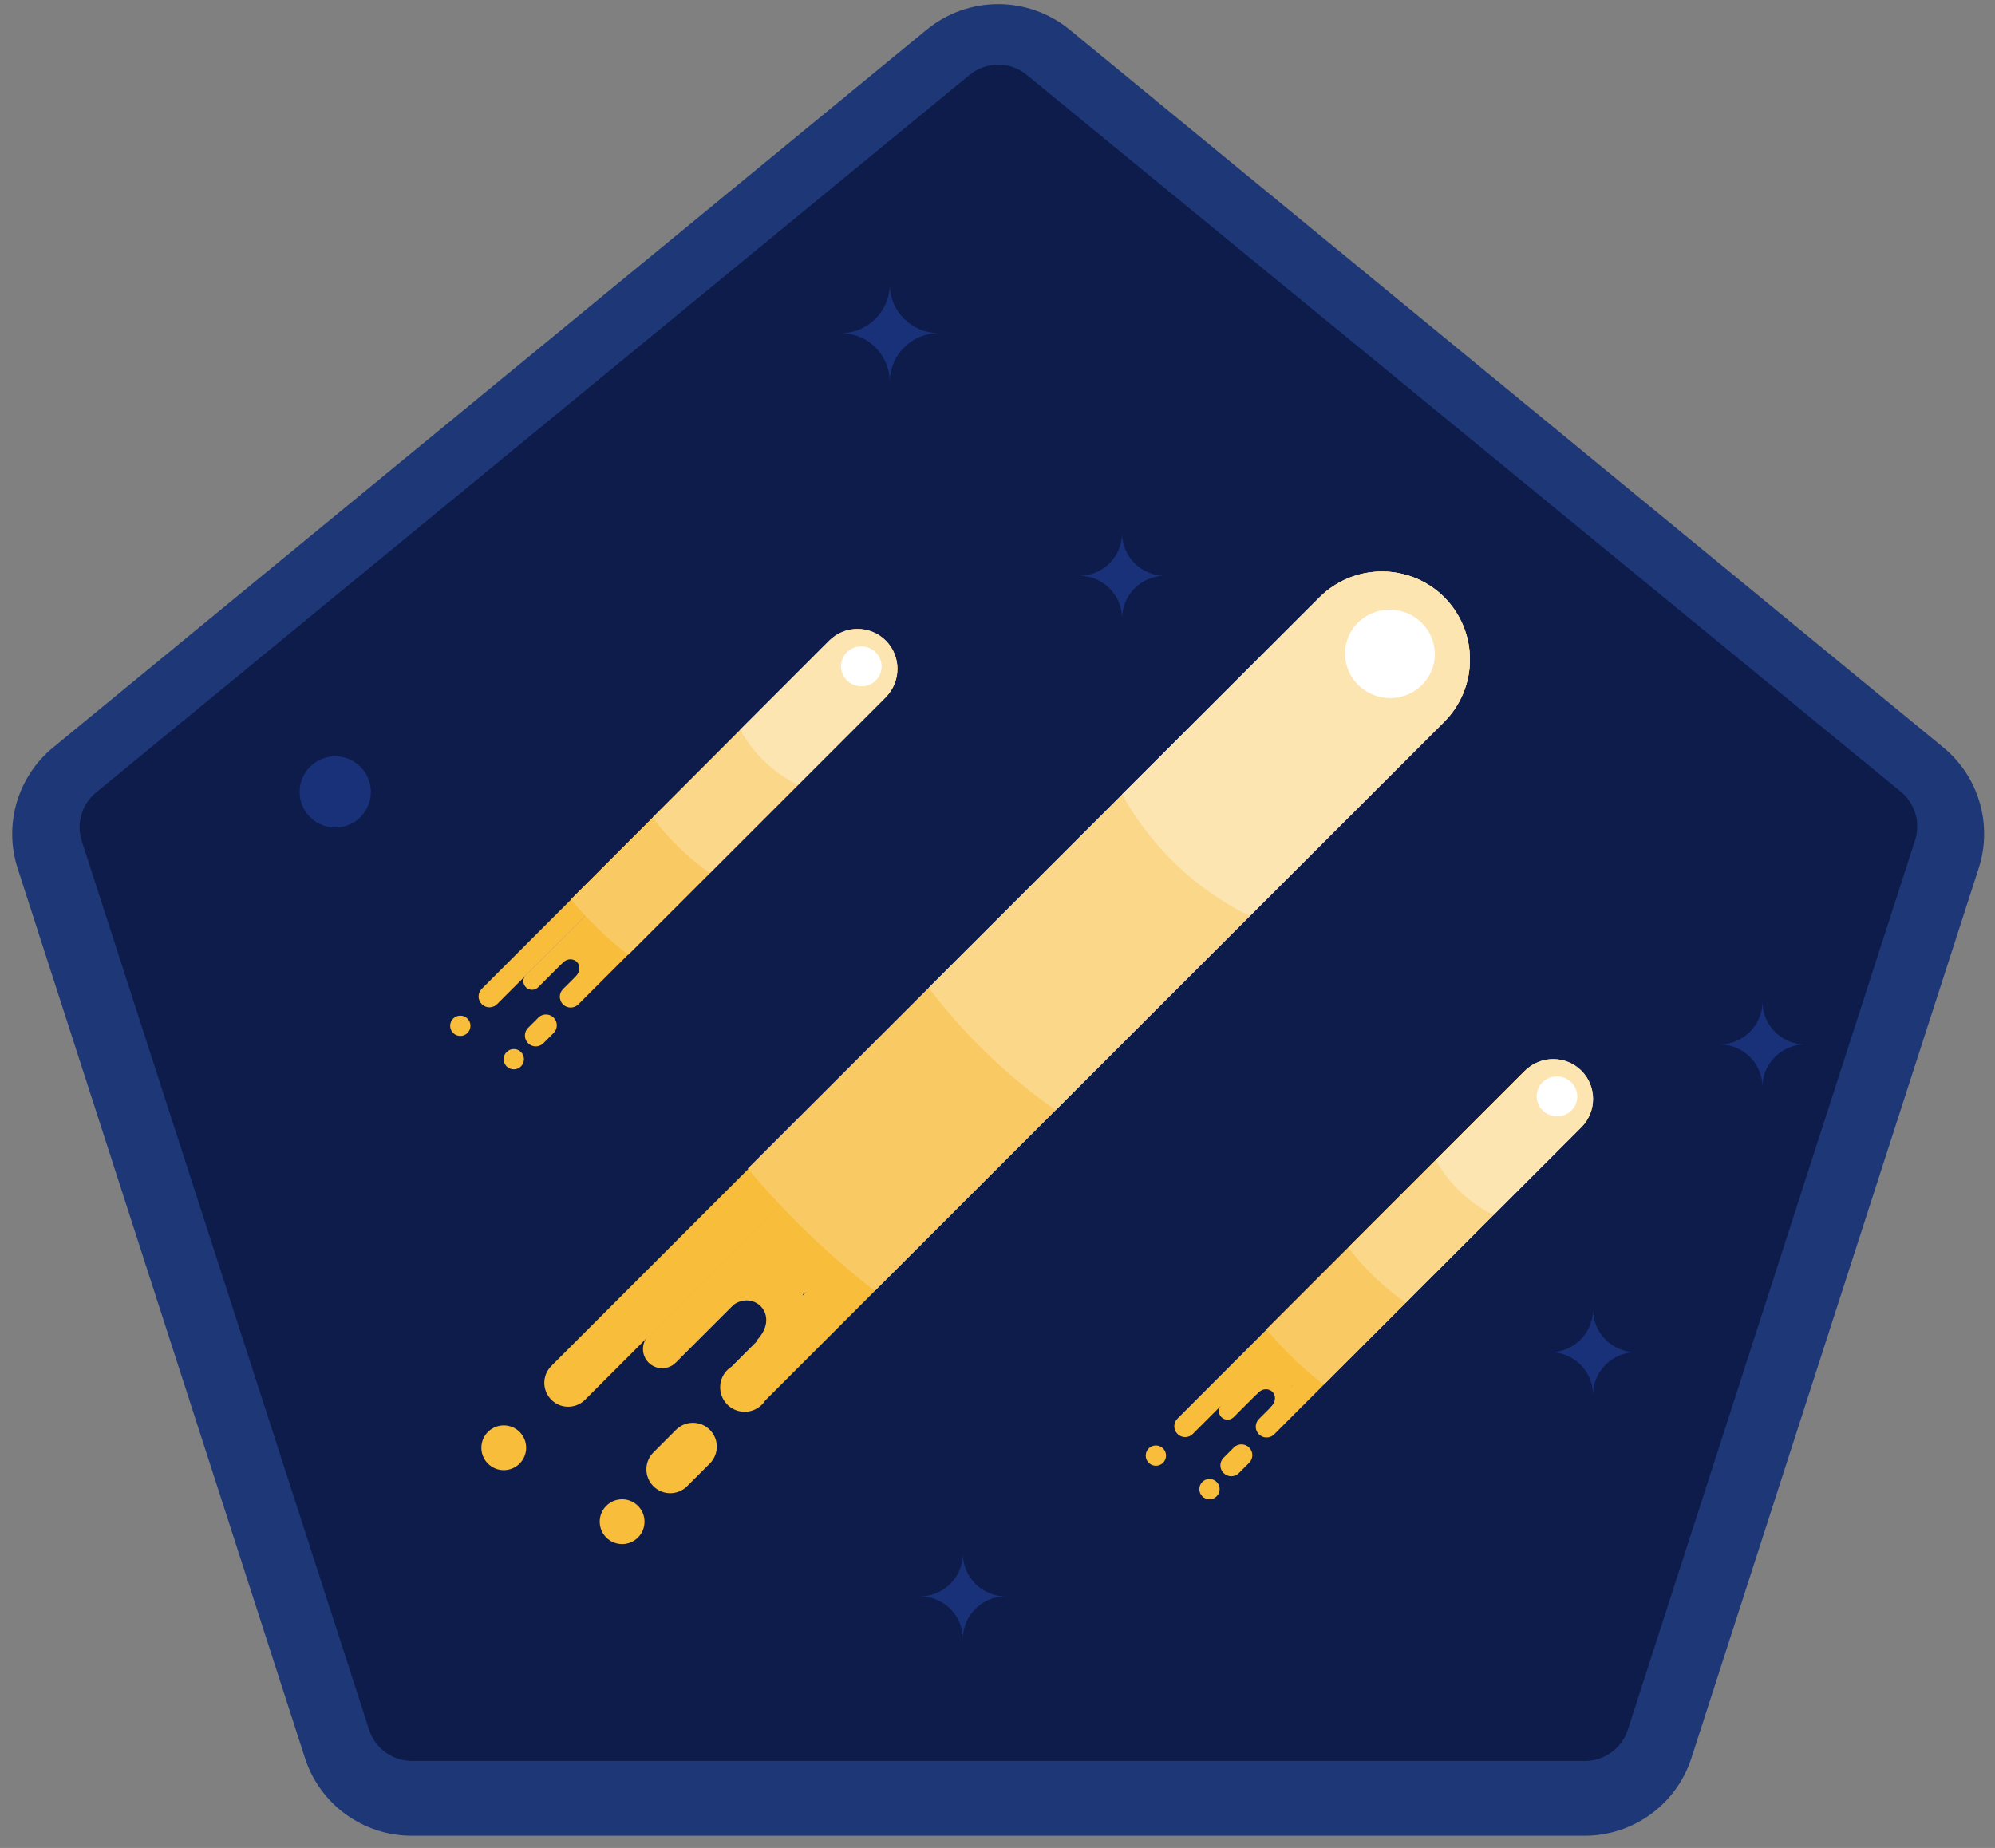 <?xml version="1.0" encoding="UTF-8" standalone="no"?>
<svg width="163px" height="151px" viewBox="0 0 163 151" version="1.1" xmlns="http://www.w3.org/2000/svg" xmlns:xlink="http://www.w3.org/1999/xlink" xmlns:sketch="http://www.bohemiancoding.com/sketch/ns">
    <rect x="0" y="0" width="163" height="151" fill="#808080" stroke="none"/>
    <!-- Generator: Sketch 3.3.3 (12072) - http://www.bohemiancoding.com/sketch -->
    <title>shooting-star</title>
    <desc>Created with Sketch.</desc>
    <defs></defs>
    <g id="Page-1" stroke="none" stroke-width="1" fill="none" fill-rule="evenodd" sketch:type="MSPage">
        <g id="Imported-Layers" sketch:type="MSLayerGroup">
            <path d="M129.45,150 L33.66,150 C29.667,150.011 26.126,147.434 24.91,143.63 L1.45,70.98 C0.277,67.39 1.434,63.448 4.36,61.06 L75.72,2.42 C79.114,-0.359 83.996,-0.359 87.39,2.42 L158.75,61.05 C161.677,63.438 162.833,67.38 161.66,70.97 L138.2,143.64 C136.98,147.44 133.441,150.012 129.45,150" id="Fill-1" fill="#1D3777" sketch:type="MSShapeGroup"></path>
            <path d="M79.22,6.12 L7.86,64.75 C6.68,65.713 6.215,67.303 6.69,68.75 L30.16,141.34 C30.65,142.859 32.064,143.889 33.66,143.89 L129.45,143.89 C131.065,143.911 132.504,142.877 133,141.34 L156.46,68.68 C156.935,67.233 156.47,65.643 155.29,64.68 L83.89,6.12 C82.533,5.006 80.577,5.006 79.22,6.12" id="Fill-2" fill="#0D1C4B" sketch:type="MSShapeGroup"></path>
            <path d="M27.39,61.8 C28.997,61.8 30.3,63.103 30.3,64.71 C30.3,66.317 28.997,67.62 27.39,67.62 C25.783,67.62 24.48,66.317 24.48,64.71 C24.48,63.103 25.783,61.8 27.39,61.8" id="Fill-3" fill="#193179" sketch:type="MSShapeGroup"></path>
            <path d="M72.7,23.34 C72.637,25.456 70.936,27.157 68.82,27.22 C70.936,27.283 72.637,28.984 72.7,31.1 C72.763,28.984 74.464,27.283 76.58,27.22 C74.464,27.157 72.763,25.456 72.7,23.34" id="Fill-4" fill="#193179" sketch:type="MSShapeGroup"></path>
            <path d="M144,81.9 C143.968,83.79 142.44,85.313 140.55,85.34 C142.418,85.366 143.936,86.853 144,88.72 C144.062,86.883 145.533,85.407 147.37,85.34 C145.511,85.271 144.031,83.76 144,81.9" id="Fill-5" fill="#193179" sketch:type="MSShapeGroup"></path>
            <path d="M130.16,107.08 C130.113,108.943 128.613,110.443 126.75,110.49 C128.613,110.537 130.113,112.037 130.16,113.9 C130.207,112.037 131.707,110.537 133.57,110.49 C131.707,110.443 130.207,108.943 130.16,107.08" id="Fill-6" fill="#193179" sketch:type="MSShapeGroup"></path>
            <path d="M91.68,43.64 C91.633,45.503 90.133,47.003 88.27,47.05 C90.133,47.097 91.633,48.597 91.68,50.46 C91.727,48.597 93.227,47.097 95.09,47.05 C93.227,47.003 91.727,45.503 91.68,43.64" id="Fill-7" fill="#193179" sketch:type="MSShapeGroup"></path>
            <path d="M78.67,127.03 C78.623,128.893 77.123,130.393 75.26,130.44 C77.123,130.487 78.623,131.987 78.67,133.85 C78.717,131.987 80.217,130.487 82.08,130.44 C80.217,130.393 78.717,128.893 78.67,127.03" id="Fill-8" fill="#193179" sketch:type="MSShapeGroup"></path>
            <path d="M45.045,111.617 L102.716,53.945 C103.478,53.184 104.713,53.184 105.474,53.945 C106.236,54.707 106.236,55.942 105.474,56.703 L47.803,114.375 C47.041,115.136 45.806,115.136 45.045,114.375 C44.283,113.613 44.283,112.378 45.045,111.617" id="Fill-9" fill="#F9BD3C" sketch:type="MSShapeGroup"></path>
            <path d="M53.384,118.683 L55.236,116.83 C55.998,116.069 57.232,116.069 57.994,116.83 C58.756,117.592 58.756,118.827 57.994,119.588 L56.141,121.441 C55.38,122.202 54.145,122.202 53.384,121.441 C52.622,120.679 52.622,119.445 53.384,118.683" id="Fill-10" fill="#F9BD3C" sketch:type="MSShapeGroup"></path>
            <path d="M52.994,109.12 L111.203,50.911 C111.816,50.298 112.81,50.298 113.423,50.911 C114.036,51.524 114.036,52.518 113.423,53.132 L55.214,111.341 C54.601,111.954 53.607,111.954 52.994,111.341 C52.381,110.728 52.381,109.733 52.994,109.12" id="Fill-11" fill="#F9BD3C" sketch:type="MSShapeGroup"></path>
            <path d="M59,104.92 C59,104.92 57.78,108.74 59.57,106.92 C61.36,105.1 63.97,107.39 61.76,109.6 C62.517,109.924 63.309,110.159 64.12,110.3 C64.12,110.1 65.63,105.73 65.63,105.73 L72.63,101.73 L68.84,97.34 L59,104.92" id="Fill-12" fill="#F9BD3C" sketch:type="MSShapeGroup"></path>
            <path d="M84.95,86.49 L59.77,111.67 C58.837,112.261 58.56,113.497 59.152,114.43 C59.743,115.363 60.979,115.64 61.912,115.048 C62.161,114.89 62.372,114.679 62.53,114.43 L86.93,90.03 L84.95,86.49" id="Fill-13" fill="#F9BD3C" sketch:type="MSShapeGroup"></path>
            <path d="M61.1,95.48 C64.188,99.175 67.665,102.528 71.47,105.48 L118,58.98 C120.799,56.164 120.799,51.616 118,48.8 C115.184,46.001 110.636,46.001 107.82,48.8 L61.1,95.48" id="Fill-14" fill="#F9CA63" sketch:type="MSShapeGroup"></path>
            <path d="M118,48.8 L118,48.8 C115.184,46.001 110.636,46.001 107.82,48.8 L75.88,80.71 C78.795,84.567 82.297,87.941 86.26,90.71 L118,58.98 C120.799,56.164 120.799,51.616 118,48.8" id="Fill-15" fill="#FBD78A" sketch:type="MSShapeGroup"></path>
            <path d="M118,48.8 L118,48.8 C115.184,46.001 110.636,46.001 107.82,48.8 L91.68,64.91 C94.057,69.213 97.697,72.683 102.11,74.85 L118,58.98 C120.799,56.164 120.799,51.616 118,48.8" id="Fill-16" fill="#FCE5B1" sketch:type="MSShapeGroup"></path>
            <path d="M50.83,122.51 C51.841,122.51 52.66,123.329 52.66,124.34 C52.66,125.351 51.841,126.17 50.83,126.17 C49.819,126.17 49,125.351 49,124.34 C49,123.329 49.819,122.51 50.83,122.51" id="Fill-17" fill="#F9BD3C" sketch:type="MSShapeGroup"></path>
            <path d="M41.16,116.47 C42.171,116.47 42.99,117.289 42.99,118.3 C42.99,119.311 42.171,120.13 41.16,120.13 C40.149,120.13 39.33,119.311 39.33,118.3 C39.33,117.289 40.149,116.47 41.16,116.47" id="Fill-18" fill="#F9BD3C" sketch:type="MSShapeGroup"></path>
            <path d="M109.96,52.728 C110.34,50.771 112.261,49.498 114.251,49.884 C116.24,50.271 117.545,52.171 117.165,54.128 C116.784,56.086 114.863,57.358 112.873,56.972 C110.884,56.585 109.579,54.685 109.96,52.728" id="Fill-19" fill="#FFFFFF" sketch:type="MSShapeGroup"></path>
            <path d="M39.36,80.801 L65.466,54.694 C65.81,54.351 66.367,54.351 66.711,54.694 L66.718,54.701 C67.061,55.045 67.061,55.602 66.718,55.946 L40.611,82.052 C40.268,82.396 39.71,82.396 39.367,82.052 L39.36,82.045 C39.016,81.701 39.016,81.144 39.36,80.801" id="Fill-20" fill="#F9BD3C" sketch:type="MSShapeGroup"></path>
            <path d="M43.144,83.993 L43.986,83.151 C44.329,82.808 44.887,82.808 45.23,83.151 L45.237,83.159 C45.581,83.502 45.581,84.059 45.237,84.403 L44.396,85.245 C44.052,85.588 43.495,85.588 43.151,85.245 L43.144,85.238 C42.801,84.894 42.801,84.337 43.144,83.993" id="Fill-21" fill="#F9BD3C" sketch:type="MSShapeGroup"></path>
            <path d="M42.967,79.667 L69.313,53.32 C69.591,53.043 70.04,53.043 70.317,53.32 C70.595,53.597 70.595,54.047 70.317,54.324 L43.971,80.671 C43.693,80.948 43.244,80.948 42.967,80.671 C42.689,80.393 42.689,79.944 42.967,79.667" id="Fill-22" fill="#F9BD3C" sketch:type="MSShapeGroup"></path>
            <path d="M45.7,77.76 C45.7,77.76 45.15,79.49 45.96,78.68 C46.77,77.87 47.96,78.89 46.96,79.89 C47.303,80.038 47.662,80.145 48.03,80.21 C48.03,80.12 48.72,78.14 48.72,78.14 L51.88,76.34 L50.13,74.34 L45.7,77.76" id="Fill-23" fill="#F9BD3C" sketch:type="MSShapeGroup"></path>
            <path d="M57.43,69.42 L46,80.82 C45.655,81.165 45.655,81.725 46,82.07 C46.345,82.415 46.905,82.415 47.25,82.07 L58.25,71.07 L57.43,69.42" id="Fill-24" fill="#F9BD3C" sketch:type="MSShapeGroup"></path>
            <path d="M46.64,73.49 C48.036,75.164 49.609,76.682 51.33,78.02 L72.33,57.02 C73.597,55.745 73.597,53.685 72.33,52.41 C71.055,51.143 68.995,51.143 67.72,52.41 L46.64,73.49" id="Fill-25" fill="#F9CA63" sketch:type="MSShapeGroup"></path>
            <path d="M72.37,52.34 L72.37,52.34 C71.095,51.073 69.035,51.073 67.76,52.34 L53.32,66.8 C54.633,68.549 56.212,70.081 58,71.34 L72.37,56.97 C73.648,55.695 73.651,53.624 72.376,52.346 C72.374,52.344 72.372,52.342 72.37,52.34" id="Fill-26" fill="#FBD78A" sketch:type="MSShapeGroup"></path>
            <path d="M72.37,52.34 L72.37,52.34 C71.095,51.073 69.035,51.073 67.76,52.34 L60.47,59.63 C61.544,61.579 63.192,63.15 65.19,64.13 L72.37,56.95 C73.637,55.675 73.637,53.615 72.37,52.34" id="Fill-27" fill="#FCE5B1" sketch:type="MSShapeGroup"></path>
            <path d="M41.98,85.72 C42.438,85.72 42.81,86.092 42.81,86.55 C42.81,87.008 42.438,87.38 41.98,87.38 C41.522,87.38 41.15,87.008 41.15,86.55 C41.15,86.092 41.522,85.72 41.98,85.72" id="Fill-28" fill="#F9BD3C" sketch:type="MSShapeGroup"></path>
            <path d="M37.61,82.99 C38.068,82.99 38.44,83.362 38.44,83.82 C38.44,84.278 38.068,84.65 37.61,84.65 C37.152,84.65 36.78,84.278 36.78,83.82 C36.78,83.362 37.152,82.99 37.61,82.99" id="Fill-29" fill="#F9BD3C" sketch:type="MSShapeGroup"></path>
            <path d="M68.745,54.133 C68.916,53.249 69.785,52.674 70.685,52.849 C71.585,53.024 72.175,53.882 72.004,54.766 C71.832,55.65 70.963,56.224 70.063,56.049 C69.163,55.875 68.573,55.016 68.745,54.133" id="Fill-30" fill="#FFFFFF" sketch:type="MSShapeGroup"></path>
            <path d="M96.202,115.919 L122.309,89.813 C122.652,89.469 123.21,89.469 123.553,89.813 L123.56,89.82 C123.904,90.164 123.904,90.721 123.56,91.064 L97.454,117.171 C97.11,117.514 96.553,117.514 96.209,117.171 L96.202,117.164 C95.859,116.82 95.859,116.263 96.202,115.919" id="Fill-31" fill="#F9BD3C" sketch:type="MSShapeGroup"></path>
            <path d="M99.97,119.119 L100.811,118.277 C101.155,117.934 101.712,117.934 102.056,118.277 L102.063,118.284 C102.407,118.628 102.407,119.185 102.063,119.529 L101.221,120.37 C100.878,120.714 100.321,120.714 99.977,120.37 L99.97,120.363 C99.626,120.02 99.626,119.462 99.97,119.119" id="Fill-32" fill="#F9BD3C" sketch:type="MSShapeGroup"></path>
            <path d="M99.792,114.792 L126.139,88.446 C126.416,88.168 126.866,88.168 127.143,88.446 C127.42,88.723 127.42,89.172 127.143,89.45 L100.796,115.797 C100.519,116.074 100.069,116.074 99.792,115.797 C99.515,115.519 99.515,115.07 99.792,114.792" id="Fill-33" fill="#F9BD3C" sketch:type="MSShapeGroup"></path>
            <path d="M102.53,112.89 C102.53,112.89 101.98,114.62 102.79,113.81 C103.6,113 104.79,114.02 103.79,115.02 C104.133,115.168 104.492,115.275 104.86,115.34 C104.86,115.25 105.55,113.27 105.55,113.27 L108.73,111.47 L106.98,109.47 L102.53,112.89" id="Fill-34" fill="#F9BD3C" sketch:type="MSShapeGroup"></path>
            <path d="M114.26,104.55 L102.86,115.95 C102.515,116.295 102.515,116.855 102.86,117.2 C103.205,117.545 103.765,117.545 104.11,117.2 L115.11,106.2 L114.26,104.55" id="Fill-35" fill="#F9BD3C" sketch:type="MSShapeGroup"></path>
            <path d="M103.47,108.62 C104.867,110.294 106.439,111.812 108.16,113.15 L129.16,92.15 C130.427,90.875 130.427,88.815 129.16,87.54 C127.885,86.273 125.825,86.273 124.55,87.54 L103.47,108.62" id="Fill-36" fill="#F9CA63" sketch:type="MSShapeGroup"></path>
            <path d="M129.21,87.49 L129.21,87.49 C127.935,86.223 125.875,86.223 124.6,87.49 L110.16,101.93 C111.48,103.674 113.066,105.199 114.86,106.45 L129.21,92.1 C130.477,90.825 130.477,88.765 129.21,87.49" id="Fill-37" fill="#FBD78A" sketch:type="MSShapeGroup"></path>
            <path d="M129.21,87.49 L129.21,87.49 C127.935,86.223 125.875,86.223 124.6,87.49 L117.31,94.78 C118.384,96.729 120.032,98.3 122.03,99.28 L129.21,92.1 C130.477,90.825 130.477,88.765 129.21,87.49" id="Fill-38" fill="#FCE5B1" sketch:type="MSShapeGroup"></path>
            <path d="M98.82,120.85 C99.278,120.85 99.65,121.222 99.65,121.68 C99.65,122.138 99.278,122.51 98.82,122.51 C98.362,122.51 97.99,122.138 97.99,121.68 C97.99,121.222 98.362,120.85 98.82,120.85" id="Fill-39" fill="#F9BD3C" sketch:type="MSShapeGroup"></path>
            <path d="M94.44,118.11 C94.898,118.11 95.27,118.482 95.27,118.94 C95.27,119.398 94.898,119.77 94.44,119.77 C93.982,119.77 93.61,119.398 93.61,118.94 C93.61,118.482 93.982,118.11 94.44,118.11" id="Fill-40" fill="#F9BD3C" sketch:type="MSShapeGroup"></path>
            <path d="M125.583,89.27 C125.755,88.386 126.623,87.812 127.523,87.987 C128.423,88.162 129.014,89.02 128.842,89.903 C128.67,90.787 127.801,91.362 126.901,91.187 C126.001,91.012 125.411,90.154 125.583,89.27" id="Fill-41" fill="#FFFFFF" sketch:type="MSShapeGroup"></path>
        </g>
    </g>
</svg>